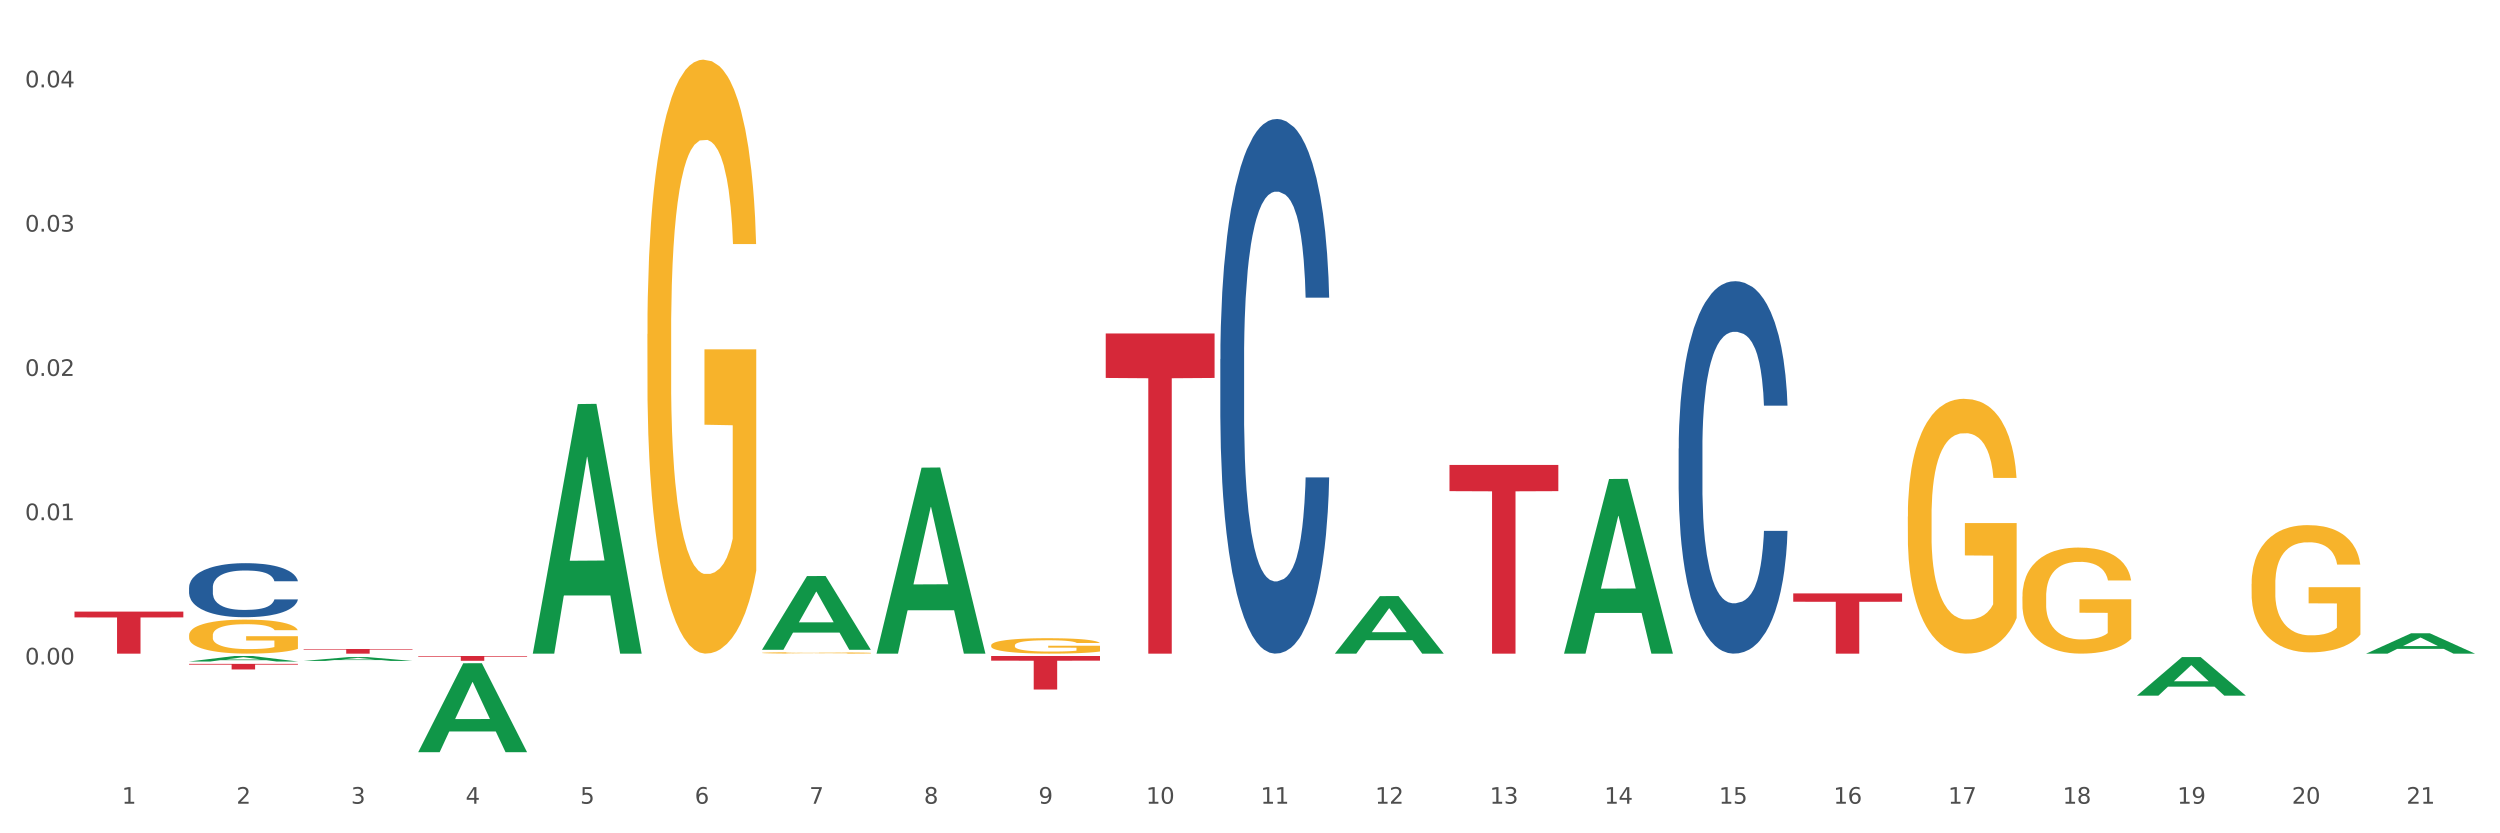 <?xml version="1.0" encoding="utf-8" standalone="no"?>
<!DOCTYPE svg PUBLIC "-//W3C//DTD SVG 1.1//EN"
  "http://www.w3.org/Graphics/SVG/1.1/DTD/svg11.dtd">
<svg xmlns:xlink="http://www.w3.org/1999/xlink" width="1080pt" height="360pt" viewBox="0 0 1080 360" xmlns="http://www.w3.org/2000/svg" version="1.1">
 <rect x="0" y="0" width="1080" height="360" fill="#333333" stroke="none"/>
 <defs>
  <style type="text/css">*{stroke-linejoin: round; stroke-linecap: butt}</style>
 </defs>
 <g id="figure_1">
  <g id="patch_1">
   <path d="M 0 360 
L 1080 360 
L 1080 0 
L 0 0 
z
" style="fill: #ffffff; stroke: #ffffff; stroke-linejoin: miter"/>
  </g>
  <g id="axes_1">
   <g id="matplotlib.axis_1">
    <g id="xtick_1">
     <g id="text_1">
      <!-- 1 -->
      <g style="fill: #4d4d4d" transform="translate(52.633 347.204) scale(0.096 -0.096)">
       <defs>
        <path id="DejaVuSans-31" d="M 794 531 
L 1825 531 
L 1825 4091 
L 703 3866 
L 703 4441 
L 1819 4666 
L 2450 4666 
L 2450 531 
L 3481 531 
L 3481 0 
L 794 0 
L 794 531 
z
" transform="scale(0.016)"/>
       </defs>
       <use xlink:href="#DejaVuSans-31"/>
      </g>
     </g>
    </g>
    <g id="xtick_2">
     <g id="text_2">
      <!-- 2 -->
      <g style="fill: #4d4d4d" transform="translate(102.133 347.204) scale(0.096 -0.096)">
       <defs>
        <path id="DejaVuSans-32" d="M 1228 531 
L 3431 531 
L 3431 0 
L 469 0 
L 469 531 
Q 828 903 1448 1529 
Q 2069 2156 2228 2338 
Q 2531 2678 2651 2914 
Q 2772 3150 2772 3378 
Q 2772 3750 2511 3984 
Q 2250 4219 1831 4219 
Q 1534 4219 1204 4116 
Q 875 4013 500 3803 
L 500 4441 
Q 881 4594 1212 4672 
Q 1544 4750 1819 4750 
Q 2544 4750 2975 4387 
Q 3406 4025 3406 3419 
Q 3406 3131 3298 2873 
Q 3191 2616 2906 2266 
Q 2828 2175 2409 1742 
Q 1991 1309 1228 531 
z
" transform="scale(0.016)"/>
       </defs>
       <use xlink:href="#DejaVuSans-32"/>
      </g>
     </g>
    </g>
    <g id="xtick_3">
     <g id="text_3">
      <!-- 3 -->
      <g style="fill: #4d4d4d" transform="translate(151.633 347.204) scale(0.096 -0.096)">
       <defs>
        <path id="DejaVuSans-33" d="M 2597 2516 
Q 3050 2419 3304 2112 
Q 3559 1806 3559 1356 
Q 3559 666 3084 287 
Q 2609 -91 1734 -91 
Q 1441 -91 1130 -33 
Q 819 25 488 141 
L 488 750 
Q 750 597 1062 519 
Q 1375 441 1716 441 
Q 2309 441 2620 675 
Q 2931 909 2931 1356 
Q 2931 1769 2642 2001 
Q 2353 2234 1838 2234 
L 1294 2234 
L 1294 2753 
L 1863 2753 
Q 2328 2753 2575 2939 
Q 2822 3125 2822 3475 
Q 2822 3834 2567 4026 
Q 2313 4219 1838 4219 
Q 1578 4219 1281 4162 
Q 984 4106 628 3988 
L 628 4550 
Q 988 4650 1302 4700 
Q 1616 4750 1894 4750 
Q 2613 4750 3031 4423 
Q 3450 4097 3450 3541 
Q 3450 3153 3228 2886 
Q 3006 2619 2597 2516 
z
" transform="scale(0.016)"/>
       </defs>
       <use xlink:href="#DejaVuSans-33"/>
      </g>
     </g>
    </g>
    <g id="xtick_4">
     <g id="text_4">
      <!-- 4 -->
      <g style="fill: #4d4d4d" transform="translate(201.133 347.204) scale(0.096 -0.096)">
       <defs>
        <path id="DejaVuSans-34" d="M 2419 4116 
L 825 1625 
L 2419 1625 
L 2419 4116 
z
M 2253 4666 
L 3047 4666 
L 3047 1625 
L 3713 1625 
L 3713 1100 
L 3047 1100 
L 3047 0 
L 2419 0 
L 2419 1100 
L 313 1100 
L 313 1709 
L 2253 4666 
z
" transform="scale(0.016)"/>
       </defs>
       <use xlink:href="#DejaVuSans-34"/>
      </g>
     </g>
    </g>
    <g id="xtick_5">
     <g id="text_5">
      <!-- 5 -->
      <g style="fill: #4d4d4d" transform="translate(250.633 347.204) scale(0.096 -0.096)">
       <defs>
        <path id="DejaVuSans-35" d="M 691 4666 
L 3169 4666 
L 3169 4134 
L 1269 4134 
L 1269 2991 
Q 1406 3038 1543 3061 
Q 1681 3084 1819 3084 
Q 2600 3084 3056 2656 
Q 3513 2228 3513 1497 
Q 3513 744 3044 326 
Q 2575 -91 1722 -91 
Q 1428 -91 1123 -41 
Q 819 9 494 109 
L 494 744 
Q 775 591 1075 516 
Q 1375 441 1709 441 
Q 2250 441 2565 725 
Q 2881 1009 2881 1497 
Q 2881 1984 2565 2268 
Q 2250 2553 1709 2553 
Q 1456 2553 1204 2497 
Q 953 2441 691 2322 
L 691 4666 
z
" transform="scale(0.016)"/>
       </defs>
       <use xlink:href="#DejaVuSans-35"/>
      </g>
     </g>
    </g>
    <g id="xtick_6">
     <g id="text_6">
      <!-- 6 -->
      <g style="fill: #4d4d4d" transform="translate(300.134 347.204) scale(0.096 -0.096)">
       <defs>
        <path id="DejaVuSans-36" d="M 2113 2584 
Q 1688 2584 1439 2293 
Q 1191 2003 1191 1497 
Q 1191 994 1439 701 
Q 1688 409 2113 409 
Q 2538 409 2786 701 
Q 3034 994 3034 1497 
Q 3034 2003 2786 2293 
Q 2538 2584 2113 2584 
z
M 3366 4563 
L 3366 3988 
Q 3128 4100 2886 4159 
Q 2644 4219 2406 4219 
Q 1781 4219 1451 3797 
Q 1122 3375 1075 2522 
Q 1259 2794 1537 2939 
Q 1816 3084 2150 3084 
Q 2853 3084 3261 2657 
Q 3669 2231 3669 1497 
Q 3669 778 3244 343 
Q 2819 -91 2113 -91 
Q 1303 -91 875 529 
Q 447 1150 447 2328 
Q 447 3434 972 4092 
Q 1497 4750 2381 4750 
Q 2619 4750 2861 4703 
Q 3103 4656 3366 4563 
z
" transform="scale(0.016)"/>
       </defs>
       <use xlink:href="#DejaVuSans-36"/>
      </g>
     </g>
    </g>
    <g id="xtick_7">
     <g id="text_7">
      <!-- 7 -->
      <g style="fill: #4d4d4d" transform="translate(349.634 347.204) scale(0.096 -0.096)">
       <defs>
        <path id="DejaVuSans-37" d="M 525 4666 
L 3525 4666 
L 3525 4397 
L 1831 0 
L 1172 0 
L 2766 4134 
L 525 4134 
L 525 4666 
z
" transform="scale(0.016)"/>
       </defs>
       <use xlink:href="#DejaVuSans-37"/>
      </g>
     </g>
    </g>
    <g id="xtick_8">
     <g id="text_8">
      <!-- 8 -->
      <g style="fill: #4d4d4d" transform="translate(399.134 347.204) scale(0.096 -0.096)">
       <defs>
        <path id="DejaVuSans-38" d="M 2034 2216 
Q 1584 2216 1326 1975 
Q 1069 1734 1069 1313 
Q 1069 891 1326 650 
Q 1584 409 2034 409 
Q 2484 409 2743 651 
Q 3003 894 3003 1313 
Q 3003 1734 2745 1975 
Q 2488 2216 2034 2216 
z
M 1403 2484 
Q 997 2584 770 2862 
Q 544 3141 544 3541 
Q 544 4100 942 4425 
Q 1341 4750 2034 4750 
Q 2731 4750 3128 4425 
Q 3525 4100 3525 3541 
Q 3525 3141 3298 2862 
Q 3072 2584 2669 2484 
Q 3125 2378 3379 2068 
Q 3634 1759 3634 1313 
Q 3634 634 3220 271 
Q 2806 -91 2034 -91 
Q 1263 -91 848 271 
Q 434 634 434 1313 
Q 434 1759 690 2068 
Q 947 2378 1403 2484 
z
M 1172 3481 
Q 1172 3119 1398 2916 
Q 1625 2713 2034 2713 
Q 2441 2713 2670 2916 
Q 2900 3119 2900 3481 
Q 2900 3844 2670 4047 
Q 2441 4250 2034 4250 
Q 1625 4250 1398 4047 
Q 1172 3844 1172 3481 
z
" transform="scale(0.016)"/>
       </defs>
       <use xlink:href="#DejaVuSans-38"/>
      </g>
     </g>
    </g>
    <g id="xtick_9">
     <g id="text_9">
      <!-- 9 -->
      <g style="fill: #4d4d4d" transform="translate(448.634 347.204) scale(0.096 -0.096)">
       <defs>
        <path id="DejaVuSans-39" d="M 703 97 
L 703 672 
Q 941 559 1184 500 
Q 1428 441 1663 441 
Q 2288 441 2617 861 
Q 2947 1281 2994 2138 
Q 2813 1869 2534 1725 
Q 2256 1581 1919 1581 
Q 1219 1581 811 2004 
Q 403 2428 403 3163 
Q 403 3881 828 4315 
Q 1253 4750 1959 4750 
Q 2769 4750 3195 4129 
Q 3622 3509 3622 2328 
Q 3622 1225 3098 567 
Q 2575 -91 1691 -91 
Q 1453 -91 1209 -44 
Q 966 3 703 97 
z
M 1959 2075 
Q 2384 2075 2632 2365 
Q 2881 2656 2881 3163 
Q 2881 3666 2632 3958 
Q 2384 4250 1959 4250 
Q 1534 4250 1286 3958 
Q 1038 3666 1038 3163 
Q 1038 2656 1286 2365 
Q 1534 2075 1959 2075 
z
" transform="scale(0.016)"/>
       </defs>
       <use xlink:href="#DejaVuSans-39"/>
      </g>
     </g>
    </g>
    <g id="xtick_10">
     <g id="text_10">
      <!-- 10 -->
      <g style="fill: #4d4d4d" transform="translate(495.079 347.204) scale(0.096 -0.096)">
       <defs>
        <path id="DejaVuSans-30" d="M 2034 4250 
Q 1547 4250 1301 3770 
Q 1056 3291 1056 2328 
Q 1056 1369 1301 889 
Q 1547 409 2034 409 
Q 2525 409 2770 889 
Q 3016 1369 3016 2328 
Q 3016 3291 2770 3770 
Q 2525 4250 2034 4250 
z
M 2034 4750 
Q 2819 4750 3233 4129 
Q 3647 3509 3647 2328 
Q 3647 1150 3233 529 
Q 2819 -91 2034 -91 
Q 1250 -91 836 529 
Q 422 1150 422 2328 
Q 422 3509 836 4129 
Q 1250 4750 2034 4750 
z
" transform="scale(0.016)"/>
       </defs>
       <use xlink:href="#DejaVuSans-31"/>
       <use xlink:href="#DejaVuSans-30" transform="translate(63.623 0)"/>
      </g>
     </g>
    </g>
    <g id="xtick_11">
     <g id="text_11">
      <!-- 11 -->
      <g style="fill: #4d4d4d" transform="translate(544.58 347.204) scale(0.096 -0.096)">
       <use xlink:href="#DejaVuSans-31"/>
       <use xlink:href="#DejaVuSans-31" transform="translate(63.623 0)"/>
      </g>
     </g>
    </g>
    <g id="xtick_12">
     <g id="text_12">
      <!-- 12 -->
      <g style="fill: #4d4d4d" transform="translate(594.08 347.204) scale(0.096 -0.096)">
       <use xlink:href="#DejaVuSans-31"/>
       <use xlink:href="#DejaVuSans-32" transform="translate(63.623 0)"/>
      </g>
     </g>
    </g>
    <g id="xtick_13">
     <g id="text_13">
      <!-- 13 -->
      <g style="fill: #4d4d4d" transform="translate(643.58 347.204) scale(0.096 -0.096)">
       <use xlink:href="#DejaVuSans-31"/>
       <use xlink:href="#DejaVuSans-33" transform="translate(63.623 0)"/>
      </g>
     </g>
    </g>
    <g id="xtick_14">
     <g id="text_14">
      <!-- 14 -->
      <g style="fill: #4d4d4d" transform="translate(693.08 347.204) scale(0.096 -0.096)">
       <use xlink:href="#DejaVuSans-31"/>
       <use xlink:href="#DejaVuSans-34" transform="translate(63.623 0)"/>
      </g>
     </g>
    </g>
    <g id="xtick_15">
     <g id="text_15">
      <!-- 15 -->
      <g style="fill: #4d4d4d" transform="translate(742.58 347.204) scale(0.096 -0.096)">
       <use xlink:href="#DejaVuSans-31"/>
       <use xlink:href="#DejaVuSans-35" transform="translate(63.623 0)"/>
      </g>
     </g>
    </g>
    <g id="xtick_16">
     <g id="text_16">
      <!-- 16 -->
      <g style="fill: #4d4d4d" transform="translate(792.08 347.204) scale(0.096 -0.096)">
       <use xlink:href="#DejaVuSans-31"/>
       <use xlink:href="#DejaVuSans-36" transform="translate(63.623 0)"/>
      </g>
     </g>
    </g>
    <g id="xtick_17">
     <g id="text_17">
      <!-- 17 -->
      <g style="fill: #4d4d4d" transform="translate(841.58 347.204) scale(0.096 -0.096)">
       <use xlink:href="#DejaVuSans-31"/>
       <use xlink:href="#DejaVuSans-37" transform="translate(63.623 0)"/>
      </g>
     </g>
    </g>
    <g id="xtick_18">
     <g id="text_18">
      <!-- 18 -->
      <g style="fill: #4d4d4d" transform="translate(891.08 347.204) scale(0.096 -0.096)">
       <use xlink:href="#DejaVuSans-31"/>
       <use xlink:href="#DejaVuSans-38" transform="translate(63.623 0)"/>
      </g>
     </g>
    </g>
    <g id="xtick_19">
     <g id="text_19">
      <!-- 19 -->
      <g style="fill: #4d4d4d" transform="translate(940.58 347.204) scale(0.096 -0.096)">
       <use xlink:href="#DejaVuSans-31"/>
       <use xlink:href="#DejaVuSans-39" transform="translate(63.623 0)"/>
      </g>
     </g>
    </g>
    <g id="xtick_20">
     <g id="text_20">
      <!-- 20 -->
      <g style="fill: #4d4d4d" transform="translate(990.08 347.204) scale(0.096 -0.096)">
       <use xlink:href="#DejaVuSans-32"/>
       <use xlink:href="#DejaVuSans-30" transform="translate(63.623 0)"/>
      </g>
     </g>
    </g>
    <g id="xtick_21">
     <g id="text_21">
      <!-- 21 -->
      <g style="fill: #4d4d4d" transform="translate(1039.58 347.204) scale(0.096 -0.096)">
       <use xlink:href="#DejaVuSans-32"/>
       <use xlink:href="#DejaVuSans-31" transform="translate(63.623 0)"/>
      </g>
     </g>
    </g>
    <g id="xtick_22"/>
    <g id="xtick_23"/>
    <g id="xtick_24"/>
    <g id="xtick_25"/>
    <g id="xtick_26"/>
    <g id="xtick_27"/>
    <g id="xtick_28"/>
    <g id="xtick_29"/>
    <g id="xtick_30"/>
    <g id="xtick_31"/>
    <g id="xtick_32"/>
    <g id="xtick_33"/>
    <g id="xtick_34"/>
    <g id="xtick_35"/>
    <g id="xtick_36"/>
    <g id="xtick_37"/>
    <g id="xtick_38"/>
    <g id="xtick_39"/>
    <g id="xtick_40"/>
    <g id="xtick_41"/>
   </g>
   <g id="matplotlib.axis_2">
    <g id="ytick_1">
     <g id="text_22">
      <!-- 0.00 -->
      <g style="fill: #4d4d4d" transform="translate(10.8 287.049) scale(0.096 -0.096)">
       <defs>
        <path id="DejaVuSans-2e" d="M 684 794 
L 1344 794 
L 1344 0 
L 684 0 
L 684 794 
z
" transform="scale(0.016)"/>
       </defs>
       <use xlink:href="#DejaVuSans-30"/>
       <use xlink:href="#DejaVuSans-2e" transform="translate(63.623 0)"/>
       <use xlink:href="#DejaVuSans-30" transform="translate(95.41 0)"/>
       <use xlink:href="#DejaVuSans-30" transform="translate(159.033 0)"/>
      </g>
     </g>
    </g>
    <g id="ytick_2">
     <g id="text_23">
      <!-- 0.01 -->
      <g style="fill: #4d4d4d" transform="translate(10.8 224.72) scale(0.096 -0.096)">
       <use xlink:href="#DejaVuSans-30"/>
       <use xlink:href="#DejaVuSans-2e" transform="translate(63.623 0)"/>
       <use xlink:href="#DejaVuSans-30" transform="translate(95.41 0)"/>
       <use xlink:href="#DejaVuSans-31" transform="translate(159.033 0)"/>
      </g>
     </g>
    </g>
    <g id="ytick_3">
     <g id="text_24">
      <!-- 0.02 -->
      <g style="fill: #4d4d4d" transform="translate(10.8 162.391) scale(0.096 -0.096)">
       <use xlink:href="#DejaVuSans-30"/>
       <use xlink:href="#DejaVuSans-2e" transform="translate(63.623 0)"/>
       <use xlink:href="#DejaVuSans-30" transform="translate(95.41 0)"/>
       <use xlink:href="#DejaVuSans-32" transform="translate(159.033 0)"/>
      </g>
     </g>
    </g>
    <g id="ytick_4">
     <g id="text_25">
      <!-- 0.03 -->
      <g style="fill: #4d4d4d" transform="translate(10.8 100.063) scale(0.096 -0.096)">
       <use xlink:href="#DejaVuSans-30"/>
       <use xlink:href="#DejaVuSans-2e" transform="translate(63.623 0)"/>
       <use xlink:href="#DejaVuSans-30" transform="translate(95.41 0)"/>
       <use xlink:href="#DejaVuSans-33" transform="translate(159.033 0)"/>
      </g>
     </g>
    </g>
    <g id="ytick_5">
     <g id="text_26">
      <!-- 0.04 -->
      <g style="fill: #4d4d4d" transform="translate(10.8 37.734) scale(0.096 -0.096)">
       <use xlink:href="#DejaVuSans-30"/>
       <use xlink:href="#DejaVuSans-2e" transform="translate(63.623 0)"/>
       <use xlink:href="#DejaVuSans-30" transform="translate(95.41 0)"/>
       <use xlink:href="#DejaVuSans-34" transform="translate(159.033 0)"/>
      </g>
     </g>
    </g>
    <g id="ytick_6"/>
    <g id="ytick_7"/>
    <g id="ytick_8"/>
    <g id="ytick_9"/>
    <g id="ytick_10"/>
   </g>
   <g id="PolyCollection_1">
    <path d="M 81.675 285.765 
L 81.723 285.763 
L 101.115 283.404 
L 109.163 283.401 
L 128.7 285.77 
L 119.392 285.77 
L 115.174 285.218 
L 95.152 285.218 
L 95.007 285.227 
L 90.935 285.77 
L 81.675 285.77 
L 81.675 285.765 
L 97.673 284.889 
L 112.653 284.887 
L 105.236 283.906 
L 105.139 283.902 
L 105.042 283.908 
L 97.625 284.887 
L 97.673 284.889 
L 81.675 285.765 
z
" clip-path="url(#pd6fcf89877)" style="fill: #109648"/>
    <path d="M 626.175 200.843 
L 673.2 200.843 
L 673.2 212.172 
L 654.702 212.249 
L 654.702 282.371 
L 644.562 282.371 
L 644.562 212.249 
L 626.175 212.172 
L 626.175 200.919 
L 626.175 200.843 
z
" clip-path="url(#pd6fcf89877)" style="fill: #d62839"/>
    <path d="M 477.675 144.052 
L 524.7 144.052 
L 524.7 163.273 
L 506.202 163.403 
L 506.202 282.371 
L 496.062 282.371 
L 496.062 163.403 
L 477.675 163.273 
L 477.675 144.182 
L 477.675 144.052 
z
" clip-path="url(#pd6fcf89877)" style="fill: #d62839"/>
    <path d="M 428.175 283.401 
L 475.2 283.401 
L 475.2 285.414 
L 456.702 285.427 
L 456.702 297.882 
L 446.562 297.882 
L 446.562 285.427 
L 428.175 285.414 
L 428.175 283.415 
L 428.175 283.401 
z
" clip-path="url(#pd6fcf89877)" style="fill: #d62839"/>
    <path d="M 180.675 283.401 
L 227.7 283.401 
L 227.7 283.687 
L 209.202 283.689 
L 209.202 285.459 
L 199.062 285.459 
L 199.062 283.689 
L 180.675 283.687 
L 180.675 283.403 
L 180.675 283.401 
z
" clip-path="url(#pd6fcf89877)" style="fill: #d62839"/>
    <path d="M 131.175 280.359 
L 178.2 280.359 
L 178.2 280.638 
L 159.702 280.64 
L 159.702 282.371 
L 149.562 282.371 
L 149.562 280.64 
L 131.175 280.638 
L 131.175 280.361 
L 131.175 280.359 
z
" clip-path="url(#pd6fcf89877)" style="fill: #d62839"/>
    <path d="M 81.675 286.8 
L 128.7 286.8 
L 128.7 287.134 
L 110.202 287.136 
L 110.202 289.199 
L 100.062 289.199 
L 100.062 287.136 
L 81.675 287.134 
L 81.675 286.803 
L 81.675 286.8 
z
" clip-path="url(#pd6fcf89877)" style="fill: #d62839"/>
    <path d="M 32.175 264.201 
L 79.2 264.201 
L 79.2 266.726 
L 60.702 266.743 
L 60.702 282.371 
L 50.562 282.371 
L 50.562 266.743 
L 32.175 266.726 
L 32.175 264.218 
L 32.175 264.201 
z
" clip-path="url(#pd6fcf89877)" style="fill: #d62839"/>
    <path d="M 81.675 253.781 
L 81.731 253.76 
L 81.731 253.162 
L 81.897 252.352 
L 82.509 250.859 
L 83.287 249.729 
L 84.621 248.406 
L 85.344 247.852 
L 86.289 247.233 
L 88.234 246.231 
L 90.457 245.378 
L 92.014 244.908 
L 93.181 244.61 
L 95.794 244.077 
L 97.294 243.842 
L 98.851 243.65 
L 100.185 243.522 
L 102.408 243.373 
L 104.187 243.309 
L 106.244 243.287 
L 107.967 243.309 
L 110.246 243.394 
L 113.581 243.65 
L 114.859 243.799 
L 116.582 244.055 
L 118.361 244.397 
L 119.806 244.738 
L 121.474 245.228 
L 123.197 245.868 
L 124.865 246.679 
L 126.032 247.425 
L 126.977 248.214 
L 127.811 249.174 
L 128.422 250.219 
L 128.7 251.094 
L 118.528 251.094 
L 118.25 250.304 
L 117.694 249.451 
L 117.138 248.875 
L 116.527 248.406 
L 115.582 247.873 
L 114.748 247.532 
L 113.359 247.127 
L 112.08 246.871 
L 111.024 246.721 
L 109.745 246.593 
L 107.022 246.465 
L 105.076 246.465 
L 103.853 246.508 
L 102.353 246.615 
L 101.074 246.764 
L 99.573 247.02 
L 98.406 247.297 
L 97.239 247.66 
L 96.572 247.916 
L 95.571 248.385 
L 94.904 248.769 
L 94.015 249.43 
L 93.515 249.899 
L 92.625 251.115 
L 92.236 252.011 
L 92.069 252.629 
L 91.958 253.312 
L 91.958 256.639 
L 92.292 258.132 
L 92.57 258.772 
L 93.014 259.497 
L 93.848 260.435 
L 95.071 261.352 
L 96.349 262.014 
L 97.406 262.419 
L 98.406 262.718 
L 99.407 262.952 
L 100.63 263.165 
L 101.63 263.293 
L 103.131 263.421 
L 104.91 263.485 
L 106.299 263.485 
L 109.134 263.379 
L 110.412 263.272 
L 111.635 263.123 
L 112.969 262.888 
L 114.026 262.632 
L 114.637 262.44 
L 115.638 262.035 
L 116.416 261.608 
L 117.083 261.118 
L 117.527 260.691 
L 118.028 260.051 
L 118.417 259.326 
L 118.528 258.942 
L 128.7 258.942 
L 128.478 259.71 
L 128.089 260.457 
L 127.31 261.459 
L 126.699 262.035 
L 125.754 262.739 
L 124.753 263.336 
L 123.364 263.997 
L 122.085 264.488 
L 120.751 264.914 
L 119.306 265.298 
L 116.694 265.831 
L 115.749 265.981 
L 113.748 266.237 
L 112.191 266.386 
L 109.912 266.535 
L 107.578 266.621 
L 105.132 266.642 
L 102.964 266.599 
L 100.574 266.471 
L 99.073 266.343 
L 97.406 266.151 
L 95.46 265.853 
L 93.626 265.49 
L 91.903 265.064 
L 90.291 264.573 
L 88.79 264.019 
L 86.844 263.101 
L 85.399 262.206 
L 84.343 261.374 
L 83.62 260.67 
L 82.898 259.774 
L 82.509 259.156 
L 81.897 257.663 
L 81.675 256.276 
L 81.675 253.781 
z
" clip-path="url(#pd6fcf89877)" style="fill: #255c99"/>
    <path d="M 527.175 155.18 
L 527.231 154.969 
L 527.231 149.063 
L 527.397 141.047 
L 528.009 126.282 
L 528.787 115.103 
L 530.121 102.025 
L 530.844 96.541 
L 531.789 90.424 
L 533.734 80.51 
L 535.957 72.073 
L 537.514 67.432 
L 538.681 64.479 
L 541.294 59.206 
L 542.794 56.886 
L 544.351 54.988 
L 545.685 53.722 
L 547.908 52.245 
L 549.687 51.613 
L 551.744 51.402 
L 553.467 51.613 
L 555.746 52.456 
L 559.081 54.988 
L 560.359 56.464 
L 562.082 58.995 
L 563.861 62.37 
L 565.306 65.745 
L 566.974 70.596 
L 568.697 76.924 
L 570.365 84.94 
L 571.532 92.322 
L 572.477 100.127 
L 573.311 109.619 
L 573.922 119.954 
L 574.2 128.602 
L 564.028 128.602 
L 563.75 120.798 
L 563.194 112.361 
L 562.638 106.666 
L 562.027 102.025 
L 561.082 96.752 
L 560.248 93.377 
L 558.859 89.369 
L 557.58 86.838 
L 556.524 85.362 
L 555.245 84.096 
L 552.522 82.83 
L 550.576 82.83 
L 549.353 83.252 
L 547.853 84.307 
L 546.574 85.783 
L 545.073 88.315 
L 543.906 91.057 
L 542.739 94.642 
L 542.072 97.174 
L 541.071 101.814 
L 540.404 105.611 
L 539.515 112.15 
L 539.015 116.79 
L 538.125 128.813 
L 537.736 137.672 
L 537.569 143.789 
L 537.458 150.539 
L 537.458 183.444 
L 537.792 198.209 
L 538.07 204.537 
L 538.514 211.709 
L 539.348 220.99 
L 540.571 230.06 
L 541.849 236.599 
L 542.906 240.606 
L 543.906 243.56 
L 544.907 245.88 
L 546.13 247.989 
L 547.13 249.255 
L 548.631 250.52 
L 550.41 251.153 
L 551.799 251.153 
L 554.634 250.098 
L 555.913 249.044 
L 557.135 247.567 
L 558.469 245.247 
L 559.526 242.716 
L 560.137 240.817 
L 561.138 236.81 
L 561.916 232.591 
L 562.583 227.74 
L 563.027 223.521 
L 563.528 217.193 
L 563.917 210.022 
L 564.028 206.225 
L 574.2 206.225 
L 573.978 213.818 
L 573.589 221.201 
L 572.81 231.115 
L 572.199 236.81 
L 571.254 243.77 
L 570.253 249.676 
L 568.864 256.215 
L 567.585 261.067 
L 566.251 265.285 
L 564.806 269.082 
L 562.194 274.355 
L 561.249 275.832 
L 559.248 278.363 
L 557.691 279.84 
L 555.412 281.316 
L 553.078 282.16 
L 550.632 282.371 
L 548.464 281.949 
L 546.074 280.683 
L 544.573 279.418 
L 542.906 277.519 
L 540.96 274.566 
L 539.126 270.98 
L 537.403 266.762 
L 535.791 261.91 
L 534.29 256.426 
L 532.344 247.356 
L 530.899 238.497 
L 529.843 230.271 
L 529.12 223.31 
L 528.398 214.451 
L 528.009 208.334 
L 527.397 193.569 
L 527.175 179.858 
L 527.175 155.18 
z
" clip-path="url(#pd6fcf89877)" style="fill: #255c99"/>
    <path d="M 725.175 193.768 
L 725.231 193.621 
L 725.231 189.507 
L 725.397 183.923 
L 726.009 173.638 
L 726.787 165.85 
L 728.121 156.74 
L 728.844 152.92 
L 729.789 148.658 
L 731.734 141.752 
L 733.957 135.875 
L 735.514 132.642 
L 736.681 130.585 
L 739.294 126.912 
L 740.794 125.296 
L 742.351 123.973 
L 743.685 123.091 
L 745.908 122.063 
L 747.687 121.622 
L 749.744 121.475 
L 751.467 121.622 
L 753.746 122.21 
L 757.081 123.973 
L 758.359 125.002 
L 760.082 126.765 
L 761.861 129.116 
L 763.306 131.467 
L 764.974 134.846 
L 766.697 139.254 
L 768.365 144.838 
L 769.532 149.981 
L 770.477 155.418 
L 771.311 162.03 
L 771.922 169.23 
L 772.2 175.254 
L 762.028 175.254 
L 761.75 169.817 
L 761.194 163.94 
L 760.638 159.973 
L 760.027 156.74 
L 759.082 153.067 
L 758.248 150.716 
L 756.859 147.924 
L 755.58 146.161 
L 754.524 145.132 
L 753.245 144.25 
L 750.522 143.369 
L 748.576 143.369 
L 747.353 143.663 
L 745.853 144.397 
L 744.574 145.426 
L 743.073 147.189 
L 741.906 149.099 
L 740.739 151.597 
L 740.072 153.36 
L 739.071 156.593 
L 738.404 159.238 
L 737.515 163.793 
L 737.015 167.026 
L 736.125 175.401 
L 735.736 181.572 
L 735.569 185.833 
L 735.458 190.535 
L 735.458 213.457 
L 735.792 223.743 
L 736.07 228.151 
L 736.514 233.147 
L 737.348 239.612 
L 738.571 245.93 
L 739.849 250.486 
L 740.906 253.277 
L 741.906 255.334 
L 742.907 256.951 
L 744.13 258.42 
L 745.13 259.302 
L 746.631 260.183 
L 748.41 260.624 
L 749.799 260.624 
L 752.634 259.889 
L 753.913 259.155 
L 755.135 258.126 
L 756.469 256.51 
L 757.526 254.747 
L 758.137 253.424 
L 759.138 250.632 
L 759.916 247.694 
L 760.583 244.314 
L 761.027 241.375 
L 761.528 236.967 
L 761.917 231.971 
L 762.028 229.327 
L 772.2 229.327 
L 771.978 234.616 
L 771.589 239.759 
L 770.81 246.665 
L 770.199 250.632 
L 769.254 255.481 
L 768.253 259.596 
L 766.864 264.151 
L 765.585 267.53 
L 764.251 270.469 
L 762.806 273.114 
L 760.194 276.787 
L 759.249 277.816 
L 757.248 279.579 
L 755.691 280.608 
L 753.412 281.636 
L 751.078 282.224 
L 748.632 282.371 
L 746.464 282.077 
L 744.074 281.195 
L 742.573 280.314 
L 740.906 278.991 
L 738.96 276.934 
L 737.126 274.436 
L 735.403 271.497 
L 733.791 268.118 
L 732.29 264.298 
L 730.344 257.979 
L 728.899 251.808 
L 727.843 246.077 
L 727.12 241.228 
L 726.398 235.057 
L 726.009 230.796 
L 725.397 220.51 
L 725.175 210.96 
L 725.175 193.768 
z
" clip-path="url(#pd6fcf89877)" style="fill: #255c99"/>
    <path d="M 972.675 252.254 
L 972.731 252.204 
L 972.731 250.396 
L 972.842 248.84 
L 973.397 245.074 
L 974.23 241.962 
L 974.84 240.305 
L 975.451 238.949 
L 976.173 237.594 
L 977.061 236.188 
L 978.671 234.129 
L 979.67 233.075 
L 980.892 231.971 
L 983.113 230.364 
L 984.723 229.46 
L 986.388 228.707 
L 989.109 227.803 
L 990.885 227.402 
L 992.773 227.101 
L 995.049 226.9 
L 996.77 226.85 
L 1000.546 227 
L 1003.766 227.452 
L 1005.32 227.803 
L 1007.319 228.406 
L 1008.374 228.808 
L 1010.095 229.611 
L 1011.872 230.665 
L 1013.093 231.569 
L 1014.925 233.276 
L 1016.313 234.983 
L 1017.59 237.092 
L 1018.256 238.548 
L 1018.756 239.903 
L 1019.2 241.46 
L 1019.644 243.92 
L 1009.651 243.92 
L 1009.262 242.162 
L 1008.652 240.506 
L 1007.763 238.899 
L 1006.986 237.895 
L 1005.654 236.64 
L 1004.432 235.836 
L 1003.155 235.234 
L 1001.601 234.732 
L 1000.379 234.481 
L 998.658 234.28 
L 995.271 234.33 
L 992.995 234.732 
L 991.441 235.234 
L 990.441 235.686 
L 989.553 236.188 
L 988.554 236.891 
L 987.388 237.945 
L 986.555 238.899 
L 985.722 240.104 
L 985.056 241.309 
L 984.445 242.715 
L 983.945 244.221 
L 983.557 245.777 
L 983.224 247.685 
L 982.946 250.848 
L 982.946 257.726 
L 983.057 259.283 
L 983.335 261.341 
L 983.668 262.898 
L 984.223 264.755 
L 984.723 266.01 
L 985.667 267.818 
L 986.721 269.324 
L 987.554 270.278 
L 988.387 271.081 
L 989.831 272.186 
L 991.441 273.089 
L 992.829 273.642 
L 994.716 274.144 
L 995.993 274.345 
L 997.104 274.445 
L 999.824 274.445 
L 1001.767 274.294 
L 1003.932 273.943 
L 1005.598 273.491 
L 1006.986 272.939 
L 1008.541 272.035 
L 1009.54 271.182 
L 1009.54 260.688 
L 997.326 260.638 
L 997.326 253.66 
L 1019.7 253.66 
L 1019.7 274.144 
L 1018.756 275.198 
L 1017.701 276.152 
L 1016.591 277.005 
L 1014.925 278.06 
L 1012.927 279.064 
L 1011.15 279.767 
L 1009.262 280.369 
L 1007.042 280.922 
L 1004.155 281.424 
L 1002.378 281.624 
L 1000.157 281.775 
L 997.548 281.825 
L 995.271 281.725 
L 993.051 281.474 
L 990.719 281.022 
L 988.443 280.369 
L 986.721 279.717 
L 985 278.913 
L 983.168 277.859 
L 981.725 276.855 
L 980.614 275.951 
L 979.393 274.796 
L 978.06 273.29 
L 977.061 271.935 
L 976.173 270.529 
L 975.229 268.721 
L 974.563 267.165 
L 973.896 265.207 
L 973.508 263.751 
L 973.064 261.492 
L 972.731 258.329 
L 972.675 252.254 
z
" clip-path="url(#pd6fcf89877)" style="fill: #f7b32b"/>
    <path d="M 873.675 257.717 
L 873.731 257.675 
L 873.731 256.169 
L 873.842 254.871 
L 874.397 251.732 
L 875.23 249.137 
L 875.84 247.755 
L 876.451 246.625 
L 877.173 245.495 
L 878.061 244.323 
L 879.671 242.607 
L 880.67 241.728 
L 881.892 240.807 
L 884.113 239.468 
L 885.723 238.714 
L 887.388 238.087 
L 890.109 237.333 
L 891.885 236.998 
L 893.773 236.747 
L 896.049 236.58 
L 897.77 236.538 
L 901.546 236.663 
L 904.766 237.04 
L 906.32 237.333 
L 908.319 237.835 
L 909.374 238.17 
L 911.095 238.84 
L 912.872 239.719 
L 914.093 240.472 
L 915.925 241.896 
L 917.313 243.319 
L 918.59 245.077 
L 919.256 246.29 
L 919.756 247.421 
L 920.2 248.718 
L 920.644 250.769 
L 910.651 250.769 
L 910.262 249.304 
L 909.652 247.923 
L 908.763 246.583 
L 907.986 245.746 
L 906.654 244.7 
L 905.432 244.03 
L 904.155 243.528 
L 902.601 243.109 
L 901.379 242.9 
L 899.658 242.733 
L 896.271 242.775 
L 893.995 243.109 
L 892.441 243.528 
L 891.441 243.905 
L 890.553 244.323 
L 889.554 244.909 
L 888.388 245.788 
L 887.555 246.583 
L 886.722 247.588 
L 886.056 248.593 
L 885.445 249.765 
L 884.945 251.02 
L 884.557 252.318 
L 884.224 253.908 
L 883.946 256.545 
L 883.946 262.28 
L 884.057 263.577 
L 884.335 265.293 
L 884.668 266.591 
L 885.223 268.14 
L 885.723 269.186 
L 886.667 270.693 
L 887.721 271.948 
L 888.554 272.744 
L 889.387 273.413 
L 890.831 274.334 
L 892.441 275.088 
L 893.829 275.548 
L 895.716 275.967 
L 896.993 276.134 
L 898.104 276.218 
L 900.824 276.218 
L 902.767 276.092 
L 904.932 275.799 
L 906.598 275.423 
L 907.986 274.962 
L 909.541 274.209 
L 910.54 273.497 
L 910.54 264.749 
L 898.326 264.707 
L 898.326 258.889 
L 920.7 258.889 
L 920.7 275.967 
L 919.756 276.846 
L 918.701 277.641 
L 917.591 278.353 
L 915.925 279.232 
L 913.927 280.069 
L 912.15 280.655 
L 910.262 281.157 
L 908.042 281.617 
L 905.155 282.036 
L 903.378 282.203 
L 901.157 282.329 
L 898.548 282.371 
L 896.271 282.287 
L 894.051 282.078 
L 891.719 281.701 
L 889.443 281.157 
L 887.721 280.613 
L 886 279.943 
L 884.168 279.064 
L 882.725 278.227 
L 881.614 277.474 
L 880.393 276.511 
L 879.06 275.255 
L 878.061 274.125 
L 877.173 272.953 
L 876.229 271.446 
L 875.563 270.149 
L 874.896 268.516 
L 874.508 267.302 
L 874.064 265.419 
L 873.731 262.782 
L 873.675 257.717 
z
" clip-path="url(#pd6fcf89877)" style="fill: #f7b32b"/>
    <path d="M 824.175 223.154 
L 824.231 223.053 
L 824.231 219.434 
L 824.342 216.317 
L 824.897 208.777 
L 825.73 202.543 
L 826.34 199.226 
L 826.951 196.511 
L 827.673 193.796 
L 828.561 190.981 
L 830.171 186.859 
L 831.17 184.748 
L 832.392 182.536 
L 834.613 179.319 
L 836.223 177.509 
L 837.888 176.001 
L 840.609 174.192 
L 842.385 173.387 
L 844.273 172.784 
L 846.549 172.382 
L 848.27 172.281 
L 852.046 172.583 
L 855.266 173.488 
L 856.82 174.192 
L 858.819 175.398 
L 859.874 176.202 
L 861.595 177.811 
L 863.372 179.922 
L 864.593 181.732 
L 866.425 185.15 
L 867.813 188.568 
L 869.09 192.791 
L 869.756 195.707 
L 870.256 198.421 
L 870.7 201.538 
L 871.144 206.464 
L 861.151 206.464 
L 860.762 202.945 
L 860.152 199.628 
L 859.263 196.41 
L 858.486 194.4 
L 857.154 191.886 
L 855.932 190.278 
L 854.655 189.071 
L 853.101 188.066 
L 851.879 187.563 
L 850.158 187.161 
L 846.771 187.261 
L 844.495 188.066 
L 842.941 189.071 
L 841.941 189.976 
L 841.053 190.981 
L 840.054 192.389 
L 838.888 194.5 
L 838.055 196.41 
L 837.222 198.823 
L 836.556 201.236 
L 835.945 204.051 
L 835.445 207.068 
L 835.057 210.184 
L 834.724 214.005 
L 834.446 220.339 
L 834.446 234.112 
L 834.557 237.229 
L 834.835 241.351 
L 835.168 244.468 
L 835.723 248.188 
L 836.223 250.701 
L 837.167 254.321 
L 838.221 257.337 
L 839.054 259.247 
L 839.887 260.856 
L 841.331 263.067 
L 842.941 264.877 
L 844.329 265.983 
L 846.216 266.988 
L 847.493 267.391 
L 848.604 267.592 
L 851.324 267.592 
L 853.267 267.29 
L 855.432 266.586 
L 857.098 265.681 
L 858.486 264.575 
L 860.041 262.766 
L 861.04 261.057 
L 861.04 240.044 
L 848.826 239.944 
L 848.826 225.969 
L 871.2 225.969 
L 871.2 266.988 
L 870.256 269.1 
L 869.201 271.01 
L 868.091 272.719 
L 866.425 274.83 
L 864.427 276.841 
L 862.65 278.249 
L 860.762 279.455 
L 858.542 280.561 
L 855.655 281.566 
L 853.878 281.969 
L 851.657 282.27 
L 849.048 282.371 
L 846.771 282.17 
L 844.551 281.667 
L 842.219 280.762 
L 839.943 279.455 
L 838.221 278.148 
L 836.5 276.54 
L 834.668 274.428 
L 833.225 272.417 
L 832.114 270.608 
L 830.893 268.295 
L 829.56 265.279 
L 828.561 262.565 
L 827.673 259.75 
L 826.729 256.13 
L 826.063 253.014 
L 825.396 249.093 
L 825.008 246.177 
L 824.564 241.653 
L 824.231 235.319 
L 824.175 223.154 
z
" clip-path="url(#pd6fcf89877)" style="fill: #f7b32b"/>
    <path d="M 428.175 278.784 
L 428.231 278.778 
L 428.231 278.559 
L 428.342 278.37 
L 428.897 277.914 
L 429.73 277.536 
L 430.34 277.335 
L 430.951 277.171 
L 431.673 277.006 
L 432.561 276.836 
L 434.171 276.586 
L 435.17 276.458 
L 436.392 276.324 
L 438.613 276.13 
L 440.223 276.02 
L 441.888 275.929 
L 444.609 275.819 
L 446.385 275.77 
L 448.273 275.734 
L 450.549 275.709 
L 452.27 275.703 
L 456.046 275.722 
L 459.266 275.776 
L 460.82 275.819 
L 462.819 275.892 
L 463.874 275.941 
L 465.595 276.038 
L 467.372 276.166 
L 468.593 276.276 
L 470.425 276.483 
L 471.813 276.69 
L 473.09 276.945 
L 473.756 277.122 
L 474.256 277.286 
L 474.7 277.475 
L 475.144 277.774 
L 465.151 277.774 
L 464.762 277.56 
L 464.152 277.36 
L 463.263 277.165 
L 462.486 277.043 
L 461.154 276.891 
L 459.932 276.793 
L 458.655 276.72 
L 457.101 276.659 
L 455.879 276.629 
L 454.158 276.604 
L 450.771 276.611 
L 448.495 276.659 
L 446.941 276.72 
L 445.941 276.775 
L 445.053 276.836 
L 444.054 276.921 
L 442.888 277.049 
L 442.055 277.165 
L 441.222 277.311 
L 440.556 277.457 
L 439.945 277.627 
L 439.445 277.81 
L 439.057 277.999 
L 438.724 278.23 
L 438.446 278.614 
L 438.446 279.448 
L 438.557 279.637 
L 438.835 279.886 
L 439.168 280.075 
L 439.723 280.3 
L 440.223 280.453 
L 441.167 280.672 
L 442.221 280.855 
L 443.054 280.97 
L 443.887 281.068 
L 445.331 281.202 
L 446.941 281.311 
L 448.329 281.378 
L 450.216 281.439 
L 451.493 281.463 
L 452.604 281.476 
L 455.324 281.476 
L 457.267 281.457 
L 459.432 281.415 
L 461.098 281.36 
L 462.486 281.293 
L 464.041 281.183 
L 465.04 281.08 
L 465.04 279.807 
L 452.826 279.801 
L 452.826 278.955 
L 475.2 278.955 
L 475.2 281.439 
L 474.256 281.567 
L 473.201 281.683 
L 472.091 281.786 
L 470.425 281.914 
L 468.427 282.036 
L 466.65 282.121 
L 464.762 282.194 
L 462.542 282.261 
L 459.655 282.322 
L 457.878 282.346 
L 455.657 282.365 
L 453.048 282.371 
L 450.771 282.359 
L 448.551 282.328 
L 446.219 282.273 
L 443.943 282.194 
L 442.221 282.115 
L 440.5 282.018 
L 438.668 281.89 
L 437.225 281.768 
L 436.114 281.658 
L 434.893 281.518 
L 433.56 281.336 
L 432.561 281.171 
L 431.673 281.001 
L 430.729 280.782 
L 430.063 280.593 
L 429.396 280.355 
L 429.008 280.179 
L 428.564 279.905 
L 428.231 279.521 
L 428.175 278.784 
z
" clip-path="url(#pd6fcf89877)" style="fill: #f7b32b"/>
    <path d="M 329.175 282.037 
L 329.231 282.036 
L 329.231 282.016 
L 329.342 281.998 
L 329.897 281.955 
L 330.73 281.92 
L 331.34 281.902 
L 331.951 281.886 
L 332.673 281.871 
L 333.561 281.855 
L 335.171 281.832 
L 336.17 281.82 
L 337.392 281.807 
L 339.613 281.789 
L 341.223 281.779 
L 342.888 281.771 
L 345.609 281.76 
L 347.385 281.756 
L 349.273 281.752 
L 351.549 281.75 
L 353.27 281.75 
L 357.046 281.751 
L 360.266 281.756 
L 361.82 281.76 
L 363.819 281.767 
L 364.874 281.772 
L 366.595 281.781 
L 368.372 281.793 
L 369.593 281.803 
L 371.425 281.822 
L 372.813 281.841 
L 374.09 281.865 
L 374.756 281.882 
L 375.256 281.897 
L 375.7 281.915 
L 376.144 281.942 
L 366.151 281.942 
L 365.762 281.923 
L 365.152 281.904 
L 364.263 281.886 
L 363.486 281.874 
L 362.154 281.86 
L 360.932 281.851 
L 359.655 281.844 
L 358.101 281.839 
L 356.879 281.836 
L 355.158 281.834 
L 351.771 281.834 
L 349.495 281.839 
L 347.941 281.844 
L 346.941 281.849 
L 346.053 281.855 
L 345.054 281.863 
L 343.888 281.875 
L 343.055 281.886 
L 342.222 281.899 
L 341.556 281.913 
L 340.945 281.929 
L 340.445 281.946 
L 340.057 281.963 
L 339.724 281.985 
L 339.446 282.021 
L 339.446 282.098 
L 339.557 282.116 
L 339.835 282.139 
L 340.168 282.157 
L 340.723 282.178 
L 341.223 282.192 
L 342.167 282.212 
L 343.221 282.229 
L 344.054 282.24 
L 344.887 282.249 
L 346.331 282.262 
L 347.941 282.272 
L 349.329 282.278 
L 351.216 282.284 
L 352.493 282.286 
L 353.604 282.287 
L 356.324 282.287 
L 358.267 282.286 
L 360.432 282.282 
L 362.098 282.277 
L 363.486 282.27 
L 365.041 282.26 
L 366.04 282.25 
L 366.04 282.132 
L 353.826 282.131 
L 353.826 282.052 
L 376.2 282.052 
L 376.2 282.284 
L 375.256 282.296 
L 374.201 282.307 
L 373.091 282.316 
L 371.425 282.328 
L 369.427 282.34 
L 367.65 282.347 
L 365.762 282.354 
L 363.542 282.361 
L 360.655 282.366 
L 358.878 282.368 
L 356.657 282.37 
L 354.048 282.371 
L 351.771 282.37 
L 349.551 282.367 
L 347.219 282.362 
L 344.943 282.354 
L 343.221 282.347 
L 341.5 282.338 
L 339.668 282.326 
L 338.225 282.315 
L 337.114 282.304 
L 335.893 282.291 
L 334.56 282.274 
L 333.561 282.259 
L 332.673 282.243 
L 331.729 282.223 
L 331.063 282.205 
L 330.396 282.183 
L 330.008 282.167 
L 329.564 282.141 
L 329.231 282.105 
L 329.175 282.037 
z
" clip-path="url(#pd6fcf89877)" style="fill: #f7b32b"/>
    <path d="M 774.675 256.339 
L 821.7 256.339 
L 821.7 259.956 
L 803.202 259.981 
L 803.202 282.371 
L 793.062 282.371 
L 793.062 259.981 
L 774.675 259.956 
L 774.675 256.363 
L 774.675 256.339 
z
" clip-path="url(#pd6fcf89877)" style="fill: #d62839"/>
    <path d="M 279.675 144.34 
L 279.731 144.105 
L 279.731 135.669 
L 279.842 128.404 
L 280.397 110.828 
L 281.23 96.298 
L 281.84 88.565 
L 282.451 82.237 
L 283.173 75.91 
L 284.061 69.348 
L 285.671 59.74 
L 286.67 54.819 
L 287.892 49.663 
L 290.113 42.164 
L 291.723 37.946 
L 293.388 34.43 
L 296.109 30.212 
L 297.885 28.337 
L 299.773 26.931 
L 302.049 25.994 
L 303.77 25.759 
L 307.546 26.463 
L 310.766 28.572 
L 312.32 30.212 
L 314.319 33.024 
L 315.374 34.899 
L 317.095 38.649 
L 318.872 43.57 
L 320.093 47.788 
L 321.925 55.756 
L 323.313 63.724 
L 324.59 73.567 
L 325.256 80.363 
L 325.756 86.69 
L 326.2 93.955 
L 326.644 105.438 
L 316.651 105.438 
L 316.262 97.236 
L 315.652 89.502 
L 314.763 82.003 
L 313.986 77.316 
L 312.654 71.457 
L 311.432 67.708 
L 310.155 64.896 
L 308.601 62.552 
L 307.379 61.38 
L 305.658 60.443 
L 302.271 60.677 
L 299.995 62.552 
L 298.441 64.896 
L 297.441 67.005 
L 296.553 69.348 
L 295.554 72.629 
L 294.388 77.55 
L 293.555 82.003 
L 292.722 87.627 
L 292.056 93.252 
L 291.445 99.814 
L 290.945 106.844 
L 290.557 114.109 
L 290.224 123.014 
L 289.946 137.778 
L 289.946 169.884 
L 290.057 177.148 
L 290.335 186.757 
L 290.668 194.021 
L 291.223 202.692 
L 291.723 208.551 
L 292.667 216.988 
L 293.721 224.018 
L 294.554 228.471 
L 295.387 232.22 
L 296.831 237.376 
L 298.441 241.594 
L 299.829 244.172 
L 301.716 246.515 
L 302.993 247.453 
L 304.104 247.922 
L 306.824 247.922 
L 308.767 247.219 
L 310.932 245.578 
L 312.598 243.469 
L 313.986 240.891 
L 315.541 236.673 
L 316.54 232.689 
L 316.54 183.71 
L 304.326 183.476 
L 304.326 150.901 
L 326.7 150.901 
L 326.7 246.515 
L 325.756 251.437 
L 324.701 255.889 
L 323.591 259.873 
L 321.925 264.795 
L 319.927 269.482 
L 318.15 272.762 
L 316.262 275.575 
L 314.042 278.152 
L 311.155 280.496 
L 309.378 281.433 
L 307.157 282.136 
L 304.548 282.371 
L 302.271 281.902 
L 300.051 280.73 
L 297.719 278.621 
L 295.443 275.575 
L 293.721 272.528 
L 292 268.779 
L 290.168 263.857 
L 288.725 259.17 
L 287.614 254.952 
L 286.393 249.562 
L 285.06 242.532 
L 284.061 236.204 
L 283.173 229.642 
L 282.229 221.206 
L 281.563 213.941 
L 280.896 204.801 
L 280.508 198.005 
L 280.064 187.46 
L 279.731 172.696 
L 279.675 144.34 
z
" clip-path="url(#pd6fcf89877)" style="fill: #f7b32b"/>
    <path d="M 81.675 274.465 
L 81.731 274.451 
L 81.731 273.968 
L 81.842 273.552 
L 82.397 272.545 
L 83.23 271.713 
L 83.84 271.27 
L 84.451 270.907 
L 85.173 270.545 
L 86.061 270.169 
L 87.671 269.619 
L 88.67 269.337 
L 89.892 269.042 
L 92.113 268.612 
L 93.723 268.37 
L 95.388 268.169 
L 98.109 267.928 
L 99.885 267.82 
L 101.773 267.74 
L 104.049 267.686 
L 105.77 267.672 
L 109.546 267.713 
L 112.766 267.834 
L 114.32 267.928 
L 116.319 268.089 
L 117.374 268.196 
L 119.095 268.411 
L 120.872 268.693 
L 122.093 268.934 
L 123.925 269.391 
L 125.313 269.847 
L 126.59 270.411 
L 127.256 270.8 
L 127.756 271.162 
L 128.2 271.579 
L 128.644 272.236 
L 118.651 272.236 
L 118.262 271.767 
L 117.652 271.324 
L 116.763 270.894 
L 115.986 270.626 
L 114.654 270.29 
L 113.432 270.075 
L 112.155 269.914 
L 110.601 269.78 
L 109.379 269.713 
L 107.658 269.659 
L 104.271 269.673 
L 101.995 269.78 
L 100.441 269.914 
L 99.441 270.035 
L 98.553 270.169 
L 97.554 270.357 
L 96.388 270.639 
L 95.555 270.894 
L 94.722 271.216 
L 94.056 271.538 
L 93.445 271.914 
L 92.945 272.317 
L 92.557 272.733 
L 92.224 273.243 
L 91.946 274.089 
L 91.946 275.928 
L 92.057 276.344 
L 92.335 276.894 
L 92.668 277.31 
L 93.223 277.807 
L 93.723 278.142 
L 94.667 278.626 
L 95.721 279.028 
L 96.554 279.283 
L 97.387 279.498 
L 98.831 279.794 
L 100.441 280.035 
L 101.829 280.183 
L 103.716 280.317 
L 104.993 280.371 
L 106.104 280.398 
L 108.824 280.398 
L 110.767 280.357 
L 112.932 280.263 
L 114.598 280.143 
L 115.986 279.995 
L 117.541 279.753 
L 118.54 279.525 
L 118.54 276.72 
L 106.326 276.706 
L 106.326 274.84 
L 128.7 274.84 
L 128.7 280.317 
L 127.756 280.599 
L 126.701 280.854 
L 125.591 281.082 
L 123.925 281.364 
L 121.927 281.632 
L 120.15 281.82 
L 118.262 281.981 
L 116.042 282.129 
L 113.155 282.263 
L 111.378 282.317 
L 109.157 282.357 
L 106.548 282.371 
L 104.271 282.344 
L 102.051 282.277 
L 99.719 282.156 
L 97.443 281.981 
L 95.721 281.807 
L 94 281.592 
L 92.168 281.31 
L 90.725 281.042 
L 89.614 280.8 
L 88.393 280.492 
L 87.06 280.089 
L 86.061 279.726 
L 85.173 279.351 
L 84.229 278.867 
L 83.563 278.451 
L 82.896 277.928 
L 82.508 277.538 
L 82.064 276.934 
L 81.731 276.089 
L 81.675 274.465 
z
" clip-path="url(#pd6fcf89877)" style="fill: #f7b32b"/>
    <path d="M 329.175 280.659 
L 329.223 280.629 
L 348.615 248.862 
L 356.663 248.832 
L 376.2 280.719 
L 366.892 280.719 
L 362.674 273.294 
L 342.652 273.294 
L 342.507 273.413 
L 338.435 280.719 
L 329.175 280.719 
L 329.175 280.659 
L 345.173 268.862 
L 360.153 268.832 
L 352.736 255.629 
L 352.639 255.569 
L 352.542 255.658 
L 345.125 268.832 
L 345.173 268.862 
L 329.175 280.659 
z
" clip-path="url(#pd6fcf89877)" style="fill: #109648"/>
    <path d="M 576.675 282.324 
L 576.723 282.301 
L 596.115 257.523 
L 604.163 257.499 
L 623.7 282.371 
L 614.392 282.371 
L 610.174 276.579 
L 590.152 276.579 
L 590.007 276.673 
L 585.935 282.371 
L 576.675 282.371 
L 576.675 282.324 
L 592.673 273.123 
L 607.653 273.099 
L 600.236 262.801 
L 600.139 262.754 
L 600.042 262.824 
L 592.625 273.099 
L 592.673 273.123 
L 576.675 282.324 
z
" clip-path="url(#pd6fcf89877)" style="fill: #109648"/>
    <path d="M 675.675 282.229 
L 675.723 282.158 
L 695.115 206.93 
L 703.163 206.859 
L 722.7 282.371 
L 713.392 282.371 
L 709.174 264.787 
L 689.152 264.787 
L 689.007 265.07 
L 684.935 282.371 
L 675.675 282.371 
L 675.675 282.229 
L 691.673 254.293 
L 706.653 254.222 
L 699.236 222.954 
L 699.139 222.812 
L 699.042 223.025 
L 691.625 254.222 
L 691.673 254.293 
L 675.675 282.229 
z
" clip-path="url(#pd6fcf89877)" style="fill: #109648"/>
    <path d="M 923.175 300.484 
L 923.223 300.469 
L 942.615 283.863 
L 950.663 283.847 
L 970.2 300.516 
L 960.892 300.516 
L 956.674 296.634 
L 936.652 296.634 
L 936.507 296.697 
L 932.435 300.516 
L 923.175 300.516 
L 923.175 300.484 
L 939.173 294.318 
L 954.153 294.302 
L 946.736 287.4 
L 946.639 287.369 
L 946.542 287.416 
L 939.125 294.302 
L 939.173 294.318 
L 923.175 300.484 
z
" clip-path="url(#pd6fcf89877)" style="fill: #109648"/>
    <path d="M 1022.175 282.354 
L 1022.223 282.346 
L 1041.615 273.57 
L 1049.663 273.562 
L 1069.2 282.371 
L 1059.892 282.371 
L 1055.674 280.319 
L 1035.652 280.319 
L 1035.507 280.353 
L 1031.435 282.371 
L 1022.175 282.371 
L 1022.175 282.354 
L 1038.173 279.095 
L 1053.153 279.087 
L 1045.736 275.439 
L 1045.639 275.423 
L 1045.542 275.448 
L 1038.125 279.087 
L 1038.173 279.095 
L 1022.175 282.354 
z
" clip-path="url(#pd6fcf89877)" style="fill: #109648"/>
    <path d="M 131.175 285.522 
L 131.223 285.52 
L 150.615 283.856 
L 158.663 283.854 
L 178.2 285.525 
L 168.892 285.525 
L 164.674 285.136 
L 144.652 285.136 
L 144.507 285.142 
L 140.435 285.525 
L 131.175 285.525 
L 131.175 285.522 
L 147.173 284.904 
L 162.153 284.902 
L 154.736 284.21 
L 154.639 284.207 
L 154.542 284.212 
L 147.125 284.902 
L 147.173 284.904 
L 131.175 285.522 
z
" clip-path="url(#pd6fcf89877)" style="fill: #109648"/>
    <path d="M 180.675 324.877 
L 180.723 324.841 
L 200.115 286.526 
L 208.163 286.489 
L 227.7 324.95 
L 218.392 324.95 
L 214.174 315.994 
L 194.152 315.994 
L 194.007 316.138 
L 189.935 324.95 
L 180.675 324.95 
L 180.675 324.877 
L 196.673 310.649 
L 211.653 310.613 
L 204.236 294.687 
L 204.139 294.615 
L 204.042 294.723 
L 196.625 310.613 
L 196.673 310.649 
L 180.675 324.877 
z
" clip-path="url(#pd6fcf89877)" style="fill: #109648"/>
    <path d="M 230.175 282.168 
L 230.223 282.067 
L 249.615 174.557 
L 257.663 174.456 
L 277.2 282.371 
L 267.892 282.371 
L 263.674 257.241 
L 243.652 257.241 
L 243.507 257.647 
L 239.435 282.371 
L 230.175 282.371 
L 230.175 282.168 
L 246.173 242.245 
L 261.153 242.143 
L 253.736 197.458 
L 253.639 197.255 
L 253.542 197.559 
L 246.125 242.143 
L 246.173 242.245 
L 230.175 282.168 
z
" clip-path="url(#pd6fcf89877)" style="fill: #109648"/>
    <path d="M 378.675 282.22 
L 378.723 282.144 
L 398.115 202.024 
L 406.163 201.948 
L 425.7 282.371 
L 416.392 282.371 
L 412.174 263.643 
L 392.152 263.643 
L 392.007 263.945 
L 387.935 282.371 
L 378.675 282.371 
L 378.675 282.22 
L 394.673 252.467 
L 409.653 252.392 
L 402.236 219.09 
L 402.139 218.939 
L 402.042 219.165 
L 394.625 252.392 
L 394.673 252.467 
L 378.675 282.22 
z
" clip-path="url(#pd6fcf89877)" style="fill: #109648"/>
   </g>
  </g>
 </g>
 <defs>
  <clipPath id="pd6fcf89877">
   <rect x="32.175" y="10.8" width="1037.025" height="329.109"/>
  </clipPath>
 </defs>
</svg>
